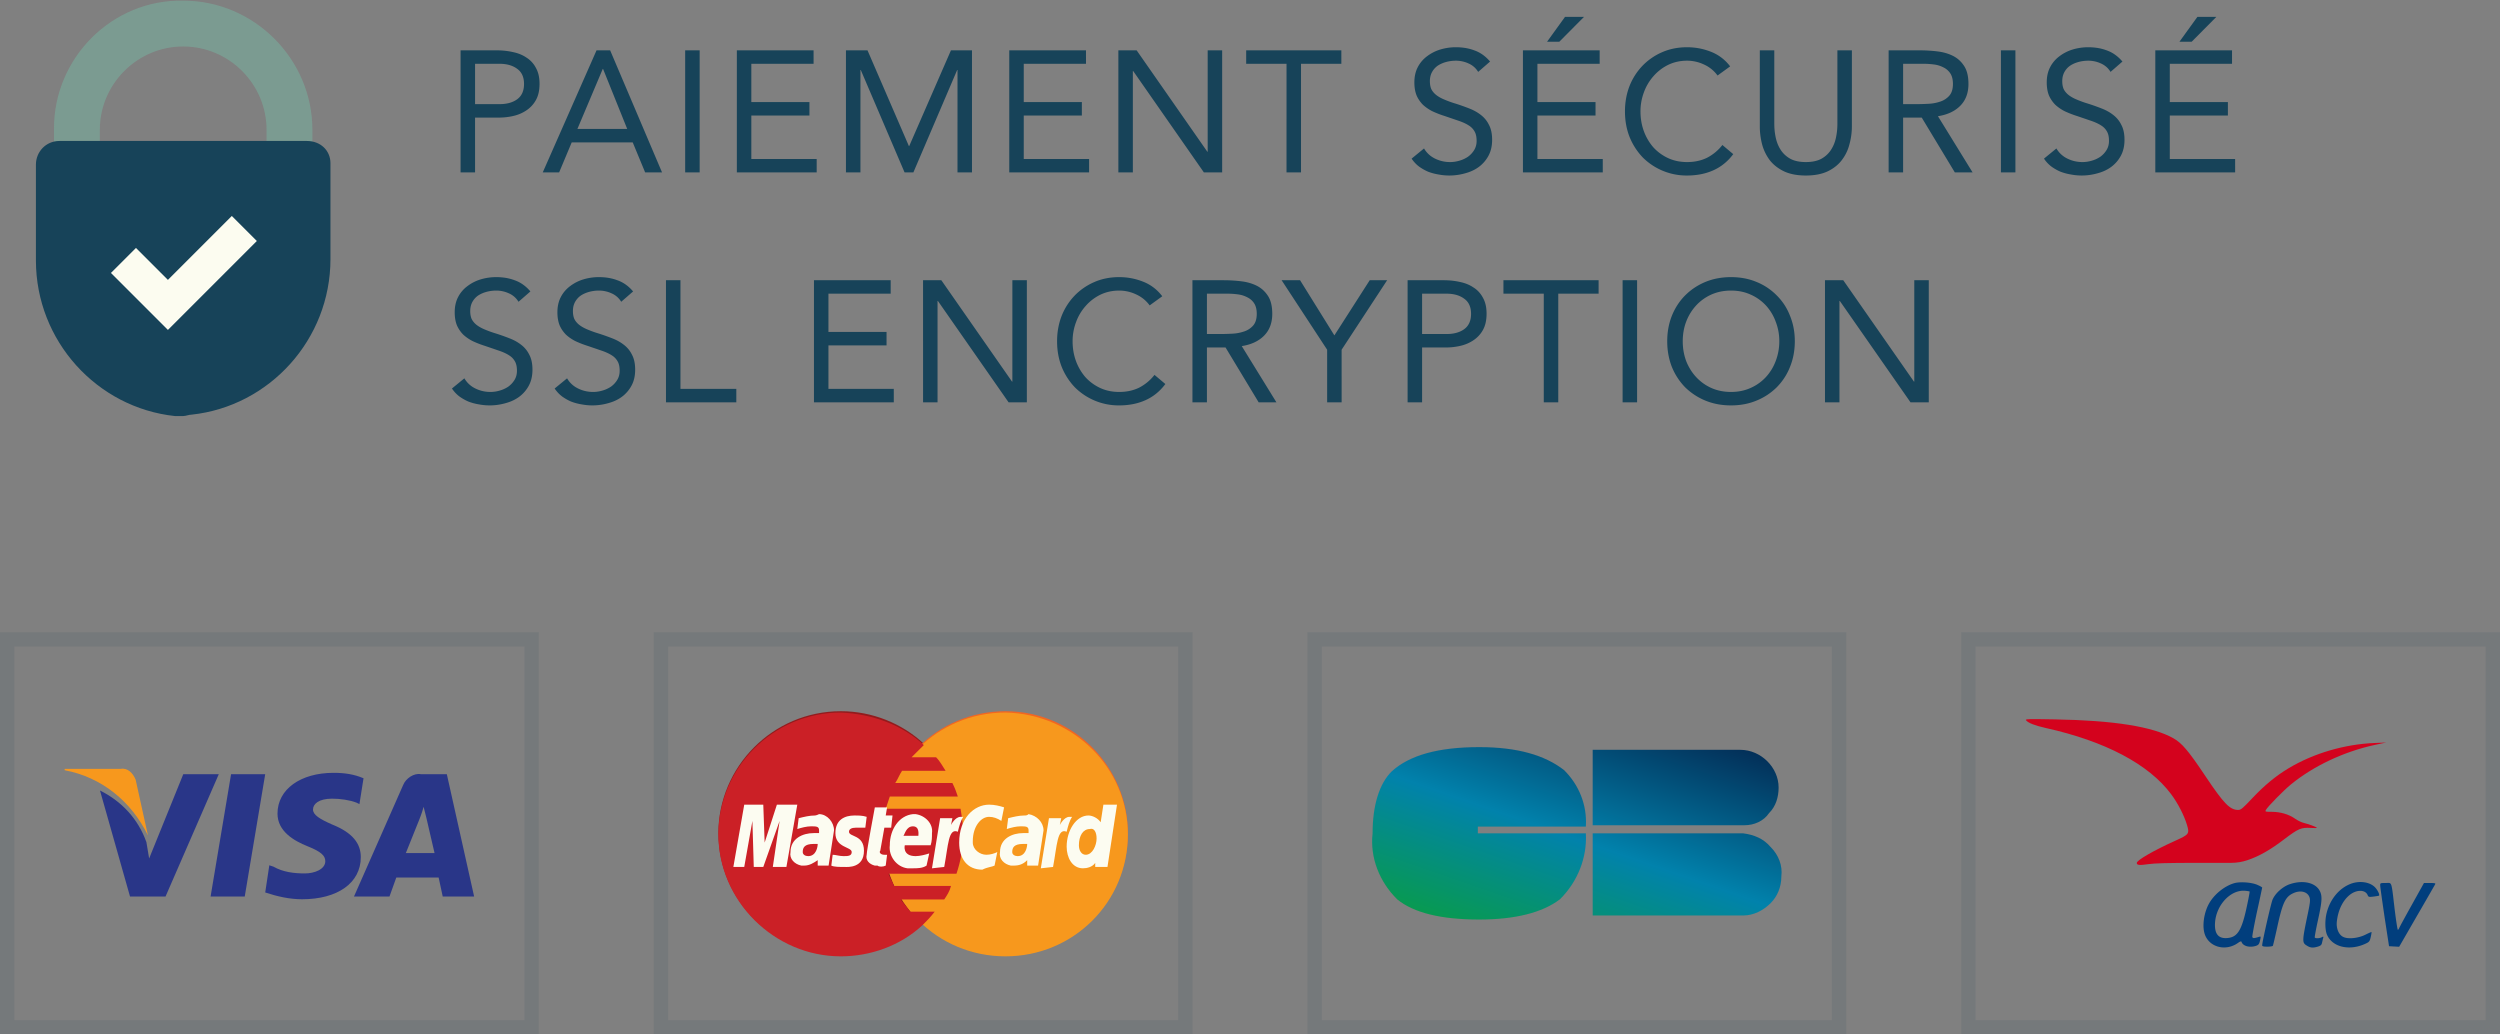 <svg width="348" height="144" viewBox="0 0 348 144" fill="none" xmlns="http://www.w3.org/2000/svg"><rect x="0" y="0" width="348" height="144" fill="#808080" stroke="none"/><path d="M13.896 21.943v-3.868c0-6.382 5.222-11.604 11.604-11.604s11.604 5.222 11.604 11.604v3.868h6.382v-3.868C43.486 8.21 35.363.089 25.5.089 15.637-.105 7.514 8.019 7.514 17.88v3.868h6.382z" fill="#7B9B91"/><path d="M42.712 19.622H8.288C6.354 19.622 5 21.17 5 22.91v13.344c0 11.217 8.51 20.5 19.34 21.66h1.16c.387 0 .774-.193 1.16-.193C37.49 56.561 46 47.278 46 36.061V22.716c0-1.74-1.354-3.094-3.288-3.094" fill="#174359"/><path d="m35.75 33.546-3.481-3.481-8.896 8.896-4.448-4.448-3.482 3.481 7.93 7.93z" fill="#FCFCF0"/><path d="M64.112 7.008h5.04q1.176 0 2.232.24 1.08.216 1.896.768a3.7 3.7 0 0 1 1.32 1.44q.504.888.504 2.208 0 1.392-.528 2.304a4.1 4.1 0 0 1-1.368 1.44q-.816.528-1.8.744a8.7 8.7 0 0 1-1.872.216h-3.408V24h-2.016zm2.016 7.488h3.408q1.512 0 2.448-.672.96-.696.96-2.136t-.96-2.112q-.936-.696-2.448-.696h-3.408zm16.91-7.488h1.895L92.157 24h-2.352l-1.728-4.176h-8.496L77.83 24h-2.28zm.911 2.592h-.048l-3.528 8.352h6.936zm11.427-2.592h2.016V24h-2.016zm7.194 0h10.68V8.88h-8.664v5.328h8.088v1.872h-8.088v6.048h9.096V24H102.57zm15.187 0h3l5.76 13.32h.048l5.808-13.32h2.928V24h-2.016V9.744h-.048L127.141 24h-1.224l-6.096-14.256h-.048V24h-2.016zm22.733 0h10.68V8.88h-8.664v5.328h8.088v1.872h-8.088v6.048h9.096V24H140.49zm15.187 0h2.544l9.84 14.112h.048V7.008h2.016V24h-2.544l-9.84-14.112h-.048V24h-2.016zm31.039 1.872H181.1V24h-2.016V8.88h-5.616V7.008h13.248zm19.045 1.128a2.9 2.9 0 0 0-1.344-1.176 4.2 4.2 0 0 0-1.752-.384q-.672 0-1.32.168t-1.176.504q-.504.336-.816.888t-.312 1.296q0 .576.168 1.032.192.432.6.792t1.104.672a15 15 0 0 0 1.704.624 29 29 0 0 1 1.896.672q.936.36 1.632.912.72.552 1.128 1.392.432.816.432 2.064 0 1.272-.504 2.208a4.7 4.7 0 0 1-1.344 1.56q-.816.6-1.896.888a8 8 0 0 1-3.72.168 7.4 7.4 0 0 1-1.44-.384 6.7 6.7 0 0 1-1.272-.72 4.5 4.5 0 0 1-1.032-1.104l1.728-1.416q.552.936 1.536 1.416t2.088.48q.648 0 1.296-.192a4.1 4.1 0 0 0 1.2-.552q.528-.384.864-.936t.336-1.272q0-.792-.264-1.272a2.3 2.3 0 0 0-.816-.864q-.552-.36-1.392-.648l-1.968-.672a14 14 0 0 1-1.68-.648 5.8 5.8 0 0 1-1.344-.912 4.3 4.3 0 0 1-.888-1.296q-.312-.768-.312-1.824 0-1.224.48-2.136a4.4 4.4 0 0 1 1.296-1.512 5.8 5.8 0 0 1 1.848-.936 7.4 7.4 0 0 1 2.16-.312q1.44 0 2.616.456 1.2.432 2.136 1.536zm6.232-3h10.68V8.88h-8.664v5.328h8.088v1.872h-8.088v6.048h9.096V24h-11.112zm5.856-4.656h2.64l-3.432 3.456h-1.704zm21.235 8.16a4.75 4.75 0 0 0-1.896-1.536 5.5 5.5 0 0 0-2.352-.528q-1.416 0-2.616.576a6.5 6.5 0 0 0-2.04 1.56 6.9 6.9 0 0 0-1.344 2.256 7.5 7.5 0 0 0-.48 2.664q0 1.488.48 2.784a7.2 7.2 0 0 0 1.32 2.232 6.5 6.5 0 0 0 2.04 1.488q1.2.552 2.64.552 1.56 0 2.784-.6a6.45 6.45 0 0 0 2.136-1.776l1.512 1.272q-1.152 1.536-2.784 2.256-1.608.72-3.648.72a8.6 8.6 0 0 1-3.408-.672 8.6 8.6 0 0 1-2.76-1.848 9 9 0 0 1-1.824-2.832q-.648-1.632-.648-3.576 0-1.872.624-3.504a8.7 8.7 0 0 1 1.8-2.832 8.5 8.5 0 0 1 2.736-1.896q1.584-.696 3.48-.696 1.728 0 3.312.624a6.1 6.1 0 0 1 2.688 2.04zm18.698 7.008a9.5 9.5 0 0 1-.36 2.64 6 6 0 0 1-1.104 2.208q-.744.936-1.968 1.512-1.224.552-2.976.552t-2.976-.552q-1.224-.576-1.992-1.512a6.5 6.5 0 0 1-1.104-2.208 10 10 0 0 1-.336-2.64V7.008h2.016v10.224q0 1.032.216 1.992t.72 1.704 1.344 1.2q.84.432 2.112.432t2.112-.432a3.76 3.76 0 0 0 1.344-1.2 4.9 4.9 0 0 0 .72-1.704q.216-.96.216-1.992V7.008h2.016zm5.115-10.512h4.344q1.224 0 2.424.144 1.224.144 2.184.624t1.56 1.416q.6.912.6 2.496 0 1.872-1.128 3.024t-3.12 1.464L274.585 24h-2.472l-4.608-7.632h-2.592V24h-2.016zm2.016 7.488h1.8q.84 0 1.728-.048a5.9 5.9 0 0 0 1.656-.312 2.84 2.84 0 0 0 1.248-.816q.504-.576.504-1.632 0-.912-.36-1.464a2.33 2.33 0 0 0-.96-.84 3.8 3.8 0 0 0-1.32-.408q-.72-.096-1.464-.096h-2.832zm13.616-7.488h2.016V24h-2.016zm15.258 3a2.9 2.9 0 0 0-1.344-1.176 4.2 4.2 0 0 0-1.752-.384q-.672 0-1.32.168t-1.176.504q-.504.336-.816.888t-.312 1.296q0 .576.168 1.032.192.432.6.792t1.104.672a15 15 0 0 0 1.704.624 29 29 0 0 1 1.896.672q.936.36 1.632.912.72.552 1.128 1.392.432.816.432 2.064 0 1.272-.504 2.208a4.7 4.7 0 0 1-1.344 1.56q-.816.6-1.896.888a8 8 0 0 1-3.72.168 7.4 7.4 0 0 1-1.44-.384 6.7 6.7 0 0 1-1.272-.72 4.5 4.5 0 0 1-1.032-1.104l1.728-1.416q.552.936 1.536 1.416t2.088.48q.648 0 1.296-.192a4.1 4.1 0 0 0 1.2-.552q.528-.384.864-.936t.336-1.272q0-.792-.264-1.272a2.3 2.3 0 0 0-.816-.864q-.552-.36-1.392-.648l-1.968-.672a14 14 0 0 1-1.68-.648 5.8 5.8 0 0 1-1.344-.912 4.3 4.3 0 0 1-.888-1.296q-.312-.768-.312-1.824 0-1.224.48-2.136a4.4 4.4 0 0 1 1.296-1.512 5.8 5.8 0 0 1 1.848-.936 7.4 7.4 0 0 1 2.16-.312q1.44 0 2.616.456 1.2.432 2.136 1.536zm6.232-3h10.68V8.88h-8.664v5.328h8.088v1.872h-8.088v6.048h9.096V24h-11.112zm5.856-4.656h2.64l-3.432 3.456h-1.704zM72.176 42.008a2.9 2.9 0 0 0-1.344-1.176 4.2 4.2 0 0 0-1.752-.384q-.672 0-1.32.168t-1.176.504q-.504.336-.816.888t-.312 1.296q0 .576.168 1.032.192.432.6.792t1.104.672a15 15 0 0 0 1.704.624 29 29 0 0 1 1.896.672q.936.36 1.632.912.72.552 1.128 1.392.432.816.432 2.064 0 1.272-.504 2.208a4.7 4.7 0 0 1-1.344 1.56q-.816.6-1.896.888a8 8 0 0 1-3.72.168 7.4 7.4 0 0 1-1.44-.384 6.7 6.7 0 0 1-1.272-.72 4.5 4.5 0 0 1-1.032-1.104l1.728-1.416q.552.936 1.536 1.416t2.088.48q.648 0 1.296-.192a4.1 4.1 0 0 0 1.2-.552q.528-.384.864-.936t.336-1.272q0-.792-.264-1.272a2.3 2.3 0 0 0-.816-.864q-.552-.36-1.392-.648l-1.968-.672a14 14 0 0 1-1.68-.648 5.8 5.8 0 0 1-1.344-.912 4.3 4.3 0 0 1-.888-1.296q-.312-.768-.312-1.824 0-1.224.48-2.136a4.4 4.4 0 0 1 1.296-1.512 5.8 5.8 0 0 1 1.848-.936 7.4 7.4 0 0 1 2.16-.312q1.44 0 2.616.456 1.2.432 2.136 1.536zm14.296 0a2.9 2.9 0 0 0-1.344-1.176 4.2 4.2 0 0 0-1.752-.384q-.672 0-1.32.168t-1.176.504q-.504.336-.816.888t-.312 1.296q0 .576.168 1.032.192.432.6.792t1.104.672a15 15 0 0 0 1.704.624 29 29 0 0 1 1.896.672q.936.36 1.632.912.72.552 1.128 1.392.432.816.432 2.064 0 1.272-.504 2.208a4.7 4.7 0 0 1-1.344 1.56q-.816.6-1.896.888a8 8 0 0 1-3.72.168 7.4 7.4 0 0 1-1.44-.384 6.7 6.7 0 0 1-1.272-.72 4.5 4.5 0 0 1-1.032-1.104l1.728-1.416q.552.936 1.536 1.416t2.088.48q.648 0 1.296-.192a4.1 4.1 0 0 0 1.2-.552q.528-.384.864-.936t.336-1.272q0-.792-.264-1.272a2.3 2.3 0 0 0-.816-.864q-.552-.36-1.392-.648l-1.968-.672a14 14 0 0 1-1.68-.648 5.8 5.8 0 0 1-1.344-.912 4.3 4.3 0 0 1-.888-1.296q-.312-.768-.312-1.824 0-1.224.48-2.136a4.4 4.4 0 0 1 1.296-1.512 5.8 5.8 0 0 1 1.848-.936 7.4 7.4 0 0 1 2.16-.312q1.44 0 2.616.456 1.2.432 2.136 1.536zm6.232-3h2.016v15.12h7.776V56h-9.792zm20.6 0h10.68v1.872h-8.664v5.328h8.088v1.872h-8.088v6.048h9.096V56h-11.112zm15.186 0h2.544l9.84 14.112h.048V39.008h2.016V56h-2.544l-9.84-14.112h-.048V56h-2.016zm31.544 3.504a4.75 4.75 0 0 0-1.896-1.536 5.5 5.5 0 0 0-2.352-.528q-1.416 0-2.616.576a6.5 6.5 0 0 0-2.04 1.56 6.9 6.9 0 0 0-1.344 2.256 7.5 7.5 0 0 0-.48 2.664q0 1.488.48 2.784a7.2 7.2 0 0 0 1.32 2.232 6.5 6.5 0 0 0 2.04 1.488q1.2.552 2.64.552 1.56 0 2.784-.6a6.45 6.45 0 0 0 2.136-1.776l1.512 1.272q-1.152 1.536-2.784 2.256-1.608.72-3.648.72a8.6 8.6 0 0 1-3.408-.672 8.6 8.6 0 0 1-2.76-1.848 9 9 0 0 1-1.824-2.832q-.648-1.632-.648-3.576 0-1.872.624-3.504a8.7 8.7 0 0 1 1.8-2.832 8.5 8.5 0 0 1 2.736-1.896q1.584-.696 3.48-.696 1.728 0 3.312.624a6.1 6.1 0 0 1 2.688 2.04zm5.954-3.504h4.344q1.224 0 2.424.144 1.224.144 2.184.624t1.56 1.416q.6.912.6 2.496 0 1.872-1.128 3.024t-3.12 1.464L177.676 56h-2.472l-4.608-7.632h-2.592V56h-2.016zm2.016 7.488h1.8q.84 0 1.728-.048a5.9 5.9 0 0 0 1.656-.312 2.84 2.84 0 0 0 1.248-.816q.504-.576.504-1.632 0-.912-.36-1.464a2.33 2.33 0 0 0-.96-.84 3.8 3.8 0 0 0-1.32-.408q-.72-.096-1.464-.096h-2.832zm16.734 2.184-6.336-9.672h2.568l4.776 7.68 4.92-7.68h2.424l-6.336 9.672V56h-2.016zm11.201-9.672h5.04q1.176 0 2.233.24 1.078.216 1.896.768.839.528 1.32 1.44.503.888.503 2.208 0 1.392-.527 2.304a4.1 4.1 0 0 1-1.369 1.44q-.816.528-1.8.744a8.7 8.7 0 0 1-1.872.216h-3.408V56h-2.016zm2.016 7.488h3.408q1.512 0 2.448-.672.96-.696.961-2.136 0-1.44-.961-2.112-.936-.696-2.448-.696h-3.408zm24.571-5.616h-5.616V56h-2.016V40.88h-5.616v-1.872h13.248zm3.341-1.872h2.016V56h-2.016zm15.091 17.424q-1.944 0-3.576-.672a8.8 8.8 0 0 1-2.808-1.848 8.8 8.8 0 0 1-1.848-2.832q-.648-1.656-.648-3.576t.648-3.552q.672-1.656 1.848-2.832 1.2-1.2 2.808-1.872 1.632-.672 3.576-.672t3.552.672a8.3 8.3 0 0 1 2.808 1.872 8 8 0 0 1 1.848 2.832q.672 1.632.672 3.552t-.672 3.576a8.3 8.3 0 0 1-1.848 2.832 8.5 8.5 0 0 1-2.808 1.848q-1.608.672-3.552.672m0-1.872q1.488 0 2.712-.552a6.4 6.4 0 0 0 2.136-1.512 6.8 6.8 0 0 0 1.368-2.232 7.6 7.6 0 0 0 .504-2.76 7.4 7.4 0 0 0-.504-2.736 6.7 6.7 0 0 0-1.368-2.256A6.4 6.4 0 0 0 243.67 41q-1.224-.552-2.712-.552t-2.736.552a6.5 6.5 0 0 0-2.112 1.512 7 7 0 0 0-1.392 2.256q-.48 1.272-.48 2.736t.48 2.76q.504 1.272 1.392 2.232a6.5 6.5 0 0 0 2.112 1.512q1.248.552 2.736.552m13.079-15.552h2.544l9.84 14.112h.048V39.008h2.016V56h-2.544l-9.84-14.112h-.048V56h-2.016z" fill="#174359"/><path stroke="#174359" stroke-opacity=".1" stroke-width="2" d="M1 89h73v54H1z"/><path d="m29.314 124.798 2.851-17.031h4.752l-2.85 17.031zm21.289-16.463c-1.33-.568-2.66-.757-4.181-.757-4.562 0-7.794 2.271-7.794 5.677 0 2.46 2.281 3.785 4.182 4.542 1.9.757 2.471 1.325 2.471 2.082 0 1.135-1.52 1.703-2.851 1.703-1.52 0-3.041-.19-4.372-.946l-.57-.19-.57 3.785c1.71.568 3.42.946 5.132.946 4.942 0 8.173-2.271 8.173-5.866 0-1.893-1.14-3.406-3.992-4.542-1.71-.757-2.66-1.325-2.66-2.081 0-.757.76-1.514 2.66-1.514 1.14 0 2.471.189 3.422.567l.38.19zm7.984-.568c-.95-.189-2.091.568-2.471 1.514l-6.843 15.518h4.942l.95-2.649h5.893l.57 2.649H66l-3.802-17.032zm-2.091 10.976 1.9-4.731s.38-.946.571-1.703l.38 1.514 1.14 4.92zm-35.736.757-.38-2.271c-1.14-3.217-3.421-5.677-6.462-7.191l4.181 14.76h4.942l7.414-17.031h-4.942z" fill="#293688"/><path d="M9 107.029v.189c5.132.947 9.314 4.353 11.595 9.084l-1.71-7.759c-.38-.946-1.141-1.703-2.092-1.514z" fill="#F7981D"/><path stroke="#174359" stroke-opacity=".1" stroke-width="2" d="M92 89h73v54H92z"/><path d="M117.043 99C107.575 99 100 106.73 100 115.967c0 9.427 7.764 16.968 17.043 16.968 4.166 0 8.332-1.508 11.362-4.525.568-.565 1.137-1.131 1.705-1.885h-3.409c-.379-.565-.947-1.131-1.326-1.696h6.06c.379-.566.758-1.132.947-1.886h-7.953c-.19-.565-.569-1.131-.758-1.697h9.469c.568-1.696.946-3.582.946-5.279 0-1.131-.189-2.45-.378-3.581h-10.416l.568-1.697h9.469c-.189-.566-.379-1.131-.757-1.885h-7.954c.379-.566.568-1.132.947-1.697h6.06c-.379-.566-.758-1.32-1.326-1.886h-3.408l1.704-1.696c-3.03-2.828-7.196-4.525-11.552-4.525q.285 0 0 0" fill="#931B1D"/><path d="M157 115.967c0 9.427-7.575 16.968-17.043 16.968s-17.043-7.541-17.043-16.968S130.488 99 139.957 99 157 106.73 157 115.967" fill="#F16622"/><path d="M157 116.156c0 9.426-7.575 16.967-17.043 16.967s-17.043-7.541-17.043-16.967 7.574-16.967 17.043-16.967c9.468.188 17.043 7.729 17.043 16.967" fill="#F7981D"/><path d="M117.043 99.189c-9.468 0-17.043 7.729-17.043 16.967s7.764 16.967 17.043 16.967c4.166 0 8.332-1.508 11.362-4.336.568-.565 1.137-1.131 1.705-1.885h-3.409c-.379-.566-.947-1.131-1.326-1.697h6.06c.379-.565.758-1.131.947-1.885h-7.953c-.19-.566-.569-1.131-.758-1.697h9.469c.568-1.697.946-3.582.946-5.467 0-1.131-.189-2.451-.378-3.582h-10.416l.568-1.697h9.469c-.189-.566-.379-1.131-.757-1.885h-7.954c.379-.566.568-1.131.947-1.697h6.06c-.379-.565-.758-1.319-1.326-1.885h-3.408l1.704-1.697c-3.03-2.828-7.196-4.336-11.552-4.524q.285 0 0 0" fill="#CB2026"/><path d="m123.292 120.493.19-1.509h-.379c-.568 0-.757-.377-.568-.565l.568-3.205h.947l.189-1.697h-.947l.19-1.131h-1.705s-1.136 6.033-1.136 6.598c-.189.754.379 1.32 1.136 1.509h.379c.19.188.758.188 1.136 0m.568-2.828c-.189 1.508.947 3.016 2.462 3.204h.758c.568 0 1.325.001 1.894-.376l.378-1.698c-.568.189-1.325.378-1.894.378-1.893 0-1.514-1.508-1.514-1.508h3.598c.189-.566.189-1.132.189-1.697.189-1.32-.947-2.451-2.273-2.64h-.378c-1.894.189-3.22 2.074-3.22 4.337m3.22-2.64c.947 0 .757 1.131.757 1.32h-2.083c.189-.189.379-1.32 1.326-1.32m11.362 5.468.379-1.886c-.379.189-.947.377-1.515.377-.947 0-1.894-.754-1.894-1.696v-.189c0-2.074 1.136-3.394 2.272-3.394q.853 0 1.705.566l.378-1.885c-.568-.189-1.325-.377-2.083-.377-2.083 0-4.166 1.885-4.166 5.279 0 2.262 1.137 3.77 3.22 3.77.757-.377 1.325-.377 1.704-.565m-24.997-6.976c-.757 0-1.515.189-2.272.377l-.19 1.508c.569-.188 1.326-.377 1.894-.377.758 0 1.136 0 1.136.566v.377h-.757c-1.515 0-3.219.754-3.219 2.639-.19.943.568 1.697 1.514 1.886h.379c.758 0 1.326-.378 1.894-.755v.755h1.515l.757-4.902c0-1.132-.946-2.263-2.083-2.263-.378.189-.568.189-.568.189m.379 3.959c0 .377-.189 1.697-1.326 1.697-.378 0-.757-.189-.757-.566 0-.565.189-1.131 1.515-1.131zm3.787 3.205c.379 0 2.652.188 2.652-2.262 0-2.263-2.084-1.886-2.084-2.64 0-.377.379-.565.947-.565h1.326l.189-1.509c-.568-.188-1.136-.188-1.704-.188-1.326 0-2.651.565-2.651 2.451 0 2.073 2.272 1.885 2.272 2.639 0 .566-.568.566-1.136.566s-1.136-.189-1.515-.189l-.189 1.509c.378.188 1.136.188 1.893.188m35.981-8.672-.379 2.451c-.379-.566-1.136-.943-1.705-.943-1.704 0-3.03 2.074-3.03 4.336 0 1.508.758 3.016 2.273 3.016.568 0 1.326-.188 1.704-.753v.565h1.704l1.326-8.672zm-.947 4.713c0 .943-.569 2.262-1.515 2.262-.568 0-.947-.565-.947-1.319 0-1.32.568-2.263 1.515-2.263.568-.188.947.377.947 1.32m-49.047 3.959 1.136-6.41.19 6.41h1.325l2.273-6.41-.947 6.41h1.893l1.515-8.672h-2.84l-1.704 5.279-.19-5.279h-2.651l-1.515 8.672zm27.837 0c.568-3.017.568-5.467 1.894-4.902.189-.754.379-1.508.757-2.074h-.378c-.758 0-1.326 1.132-1.326 1.132l.19-.943h-1.705l-1.136 6.975zm11.173-7.164c-.757 0-1.515.189-2.272.377l-.19 1.508c.568-.188 1.326-.377 1.894-.377.758 0 1.136 0 1.136.566v.377h-.757c-1.515 0-3.219.754-3.219 2.639-.19.943.567 1.697 1.514 1.886h.379c.758 0 1.326-.189 1.894-.755v.755h1.515l.757-4.902c0-1.132-.947-2.074-2.083-2.263-.189.189-.379.189-.568.189m.379 3.959c0 .377-.19 1.697-1.326 1.697-.379 0-.757-.189-.757-.566 0-.565.189-1.131 1.515-1.131zm3.598 3.205c.568-3.017.568-5.467 1.893-4.902.19-.754.379-1.508.758-2.074h-.379c-.757 0-1.325 1.132-1.325 1.132l.189-.943h-1.704l-1.136 6.975z" fill="#FCFCF1"/><path stroke="#174359" stroke-opacity=".1" stroke-width="2" d="M183 89h73v54h-73z"/><path d="M205.717 116h15.034c.19 3.375-1.142 6.75-3.616 9.188-2.474 1.875-6.28 2.812-11.227 2.812q-7.994 0-11.418-2.812c-2.474-2.438-3.806-5.813-3.426-9.188 0-3.938.952-6.937 2.664-8.625 2.474-2.25 6.471-3.375 12.18-3.375 5.328 0 9.134 1.125 11.798 3.187 2.094 2.063 3.235 4.875 3.045 7.875h-15.034zm37.109-1.125h-21.123v-10.5h20.552c2.854 0 5.328 2.437 5.328 5.25 0 1.312-.38 2.625-1.332 3.562-.761 1.125-2.093 1.688-3.425 1.688m-.19 1.125c1.522.187 2.854.75 3.806 1.875 1.141 1.125 1.712 2.625 1.522 4.125 0 1.5-.571 2.812-1.522 3.75-.952.937-2.284 1.687-3.806 1.687h-20.933V116z" fill="url(#a)"/><path stroke="#174359" stroke-opacity=".1" stroke-width="2" d="M274 89h73v54h-73z"/><path d="M282.029 100.269c.31.378 1.241.73 2.741 1.069 8.261 1.838 14.338 5.032 17.454 9.216.931 1.239 1.797 2.933 2.198 4.25.375 1.264.31 1.355-1.629 2.229-3 1.355-5.353 2.711-5.353 3.089 0 .313.349.352 1.591.17.866-.131 2.728-.183 6.942-.183h4.596c.767 0 1.529-.123 2.257-.365 1.655-.56 3.193-1.434 5.158-2.933 1.94-1.473 2.327-1.642 3.659-1.564.491.026.879.026.879 0 0-.104-1.176-.548-1.771-.678-.349-.078-.918-.352-1.267-.6-.853-.612-2.056-.964-3.245-.964-.931 0-.957-.013-.828-.261.246-.456 2.47-2.724 3.478-3.546 3.194-2.607 7.396-4.575 11.714-5.513l1.551-.326-1.616.065c-4.176.169-8.481 1.434-11.946 3.506-1.771 1.056-3.374 2.386-5.016 4.12-1.384 1.473-1.642 1.694-2.004 1.694-1.164 0-2.004-.86-4.577-4.706-2.34-3.506-3.271-4.601-4.448-5.266-2.87-1.629-8.274-2.49-16.484-2.633-3.84-.065-4.189-.065-4.034.13" fill="#D4021D"/><path d="M311.106 122.912c-1.267.326-2.676 1.381-3.465 2.62-.879 1.382-1.176 3.532-.659 4.719.737 1.681 2.935 2.163 4.564.99.297-.208.439-.247.478-.13.194.6 1.151.847 2.056.534.31-.117.414-.247.517-.73.129-.573.129-.586-.142-.508-.686.222-.854.222-.931.026-.039-.104.258-1.682.646-3.506.401-1.812.724-3.338.724-3.377 0-.052-.31-.221-.672-.378-.763-.339-2.301-.456-3.116-.26m2.043 1.186c.026.039-.155.991-.401 2.138-.711 3.311-1.293 4.223-2.715 4.34-1.267.105-1.823-.625-1.694-2.229.207-2.424 2.172-4.497 4.138-4.353.336.026.633.078.672.104m5.663-1.043c-1.009.313-2.082 1.264-2.47 2.164-.232.56-1.448 5.905-1.448 6.374 0 .131.181.183.698.183.388 0 .737-.052.789-.118.039-.078.297-1.173.582-2.463.763-3.533 1.151-4.354 2.262-4.862 1.009-.47 1.992-.209 2.263.586.116.365.078.717-.194 2.047-.866 4.145-.866 4.249-.155 4.679.478.3.827.326 1.526.118.4-.131.504-.235.568-.561.052-.221.117-.508.156-.639.051-.208.025-.221-.194-.104-.311.17-.892.196-.983.039-.026-.052.168-1.134.44-2.372.543-2.451.62-3.285.336-3.95-.517-1.264-2.276-1.734-4.176-1.121m8.507-.065c-1.642.587-2.935 2.099-3.439 4.054-.272 1.03-.246 2.451.052 3.102.762 1.708 3.115 2.242 5.326 1.226.543-.248.608-.326.75-.939.078-.352.129-.665.104-.691-.013-.026-.401.144-.841.365-1.021.509-2.456.652-3.116.3-.62-.313-.969-1.186-.866-2.138.181-1.616.853-2.972 1.849-3.741.944-.717 2.107-.691 2.431.052.116.287.181.3.84.222.388-.052.724-.104.75-.13.129-.118-.207-.809-.569-1.174-.711-.717-2.082-.925-3.271-.508m4.008.274c0 .209.284 2.177.608 4.406l.62 4.041.711.039.698.039 2.457-4.262a576 576 0 0 0 2.56-4.446c.077-.13-.065-.169-.724-.169h-.841l-1.68 3.024c-.931 1.669-1.733 3.142-1.772 3.259-.051.13-.129.235-.181.235s-.258-1.304-.452-2.907c-.478-4.015-.336-3.611-1.254-3.611-.75 0-.763.013-.75.352" fill="#013E7D"/><defs><linearGradient id="a" x1="243.425" y1="104.537" x2="229.94" y2="143.402" gradientUnits="userSpaceOnUse"><stop stop-color="#033059"/><stop offset=".473" stop-color="#0182AC"/><stop offset="1" stop-color="#0AA136"/></linearGradient></defs></svg>